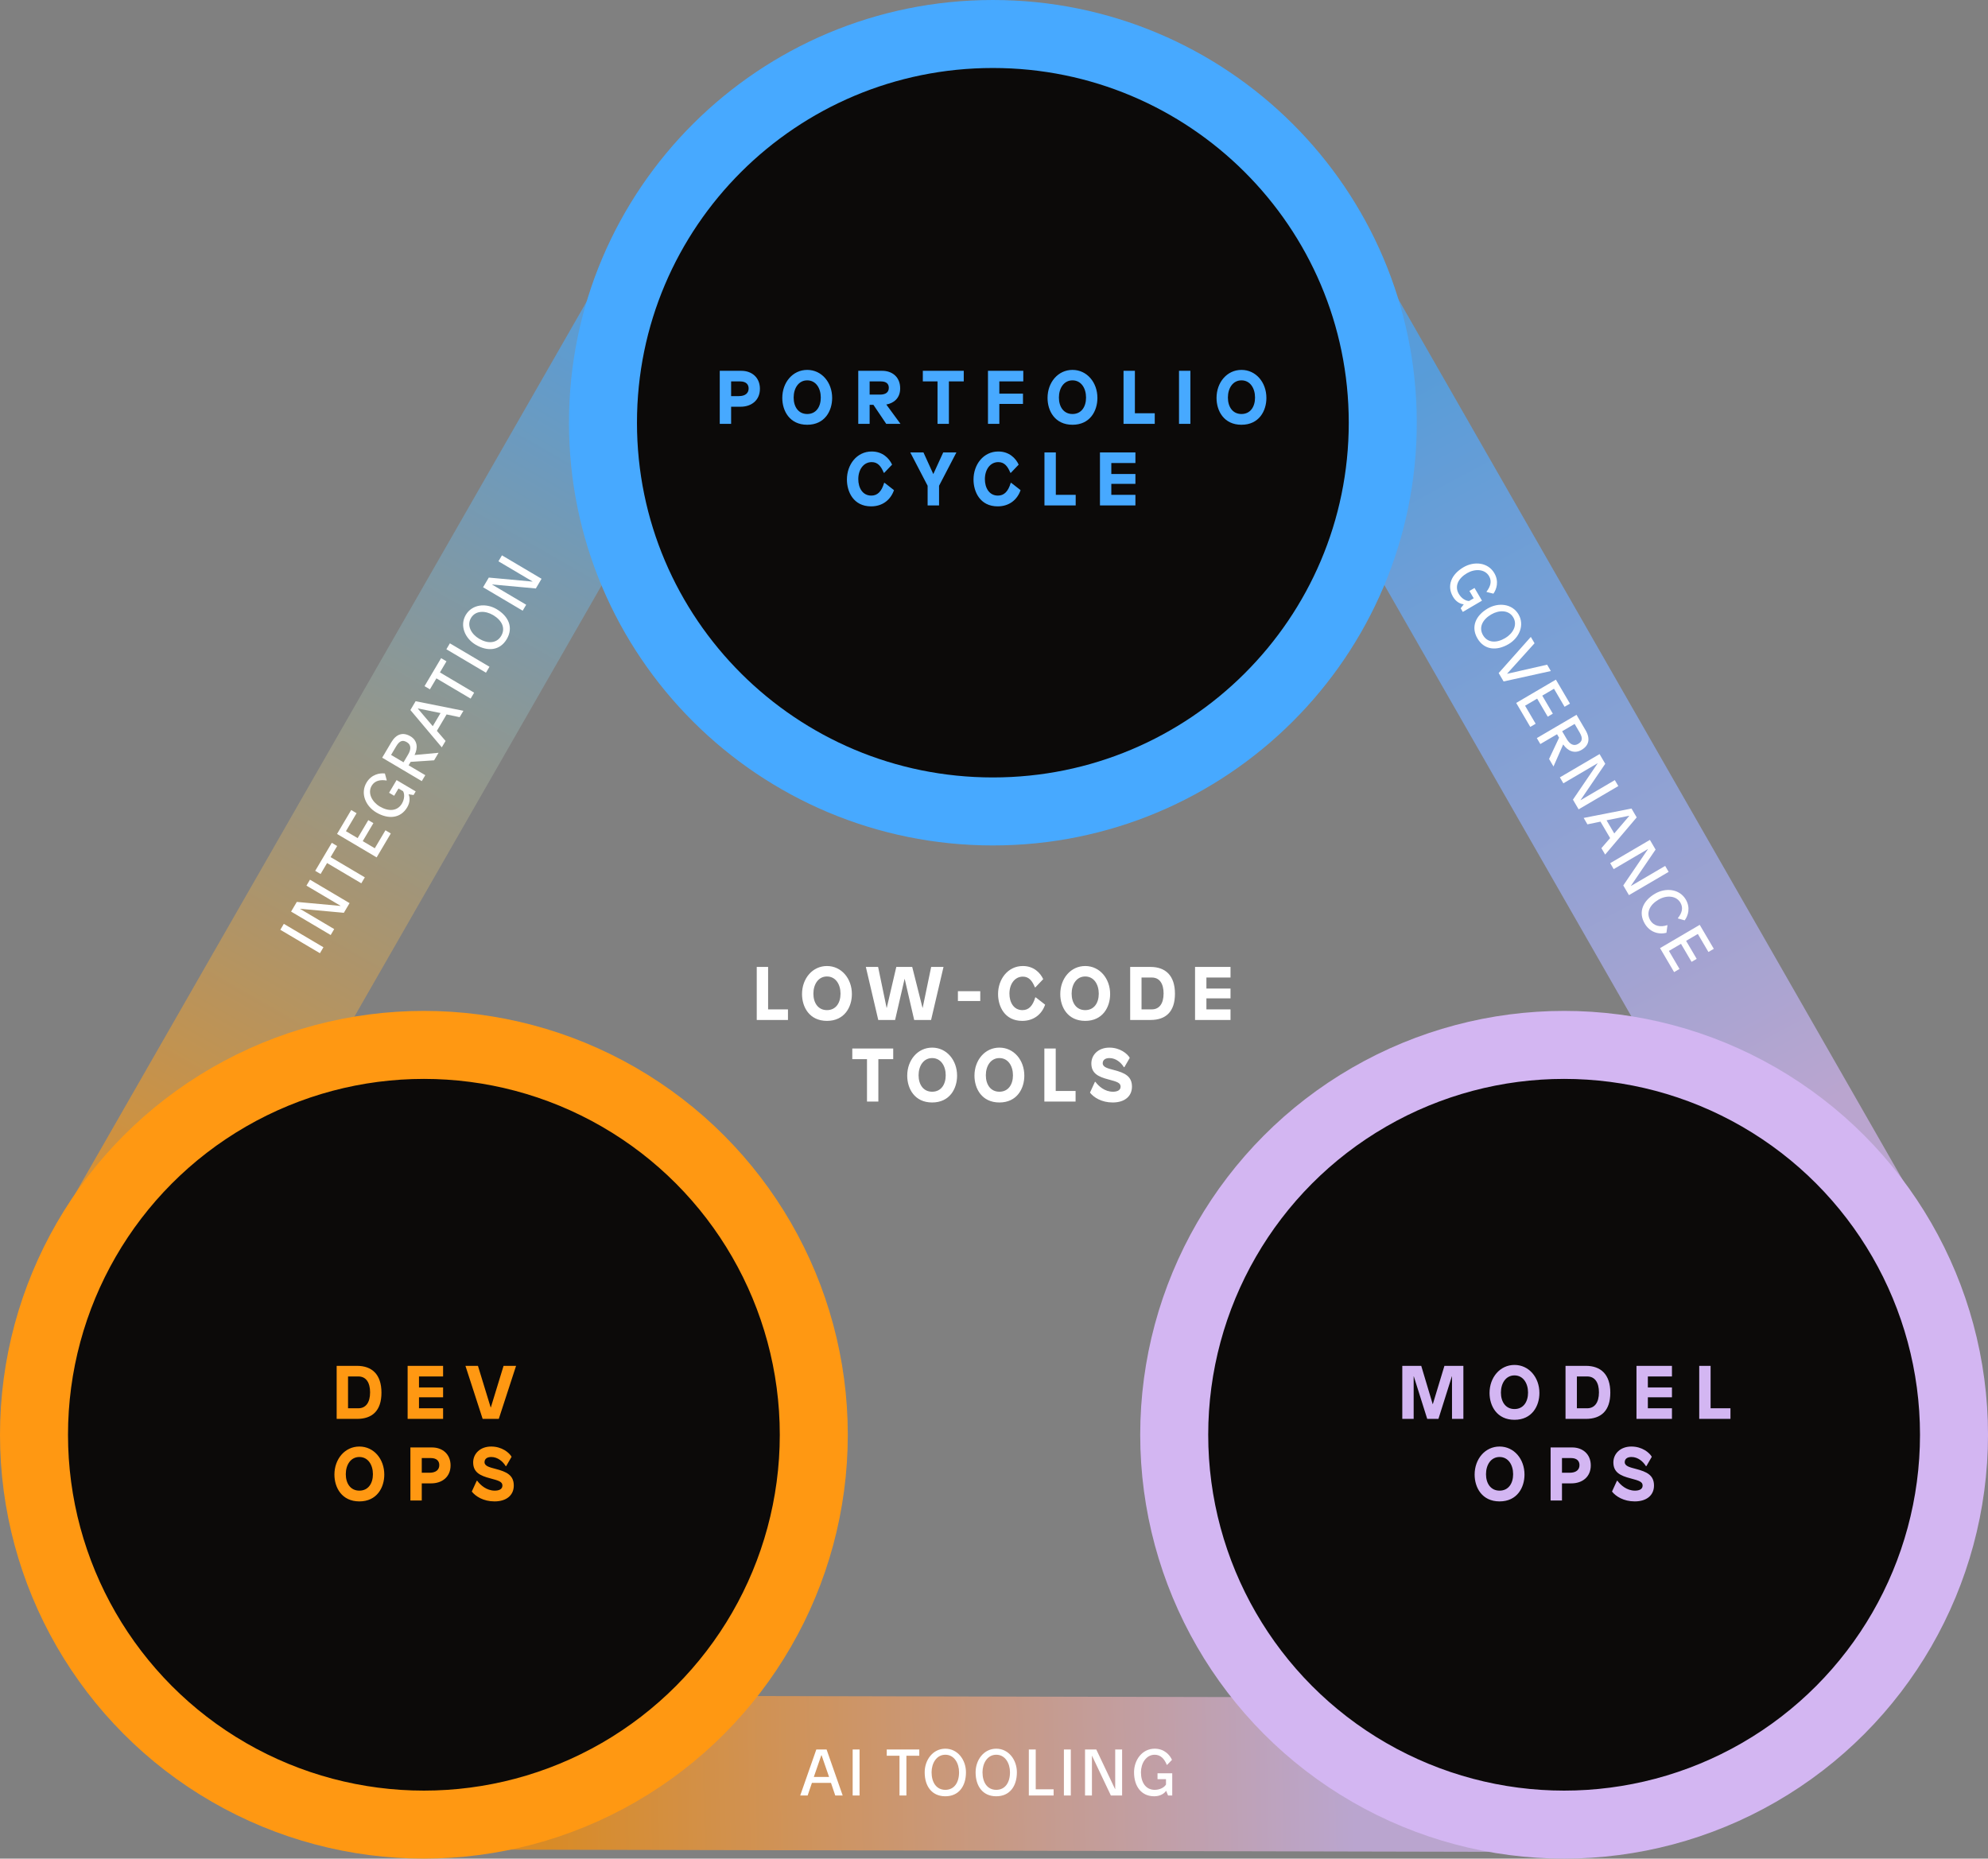 <svg width="877" height="820" viewBox="0 0 877 820" fill="none" xmlns="http://www.w3.org/2000/svg">
<rect x="0" y="0" width="877" height="820" fill="#808080" stroke="none"/>
<line opacity="0.7" x1="59.502" y1="549.092" x2="290.502" y2="146.092" stroke="url(#paint0_linear_149_14722)" stroke-width="68"/>
<line opacity="0.7" y1="-34" x2="464.51" y2="-34" transform="matrix(-0.497 -0.868 -0.868 0.497 787 566)" stroke="url(#paint1_linear_149_14722)" stroke-width="68"/>
<path d="M659.207 252.844C661.349 256.496 660.205 259.991 658.813 261.917L655.826 261.181L655.753 261.056C657.405 258.944 658.285 256.545 656.905 254.194C654.983 250.917 650.537 250.903 647.16 252.884C643.283 255.158 641.567 258.652 643.548 262.029C644.766 264.105 646.695 265.159 648.098 265.143L650.124 263.955L648.231 260.728L650.482 259.407L653.769 265.01L645.314 269.97L644.375 268.369L645.715 266.641L645.686 266.591C644.289 266.503 642.329 265.568 640.994 263.292C638.118 258.389 640.266 253.397 645.619 250.257C650.322 247.499 656.419 248.091 659.207 252.844ZM669.885 271.049C672.659 275.777 670.215 281.413 665.513 284.171C660.16 287.311 654.754 286.75 651.775 281.672C648.797 276.594 650.945 271.602 656.298 268.462C661.001 265.704 667.112 266.322 669.885 271.049ZM667.584 272.399C665.589 268.997 661.216 269.108 657.839 271.089C653.961 273.363 652.246 276.857 654.227 280.234C656.207 283.611 660.045 283.848 663.972 281.545C667.399 279.535 669.58 275.801 667.584 272.399ZM661.138 296.946L675.317 280.997L676.96 283.798L664.86 297.217L664.89 297.267L682.507 293.254L684.15 296.055L663.309 300.648L661.138 296.946ZM685.541 303.871L680.363 306.908L685.029 314.863L682.777 316.183L678.111 308.229L672.783 311.354L677.449 319.309L675.073 320.703L668.866 310.122L686.376 299.851L692.583 310.432L690.206 311.825L685.541 303.871ZM699.455 322.147C701.671 325.925 700.975 328.922 697.698 330.844C694.521 332.707 691.551 331.255 689.595 328.436L685.32 338.172L683.369 334.845L687.784 325.463L686.889 323.938L679.51 328.266L677.969 325.64L695.479 315.369L699.455 322.147ZM689.14 322.617L691.136 326.019C692.559 328.445 694.306 329.303 696.157 328.217C698.008 327.132 698.385 325.768 696.844 323.141L694.643 319.389L689.14 322.617ZM693.898 352.796L704.785 336.794L704.756 336.744L689.673 345.592L688.132 342.965L705.642 332.694L708.151 336.972L697.264 352.974L697.293 353.024L712.377 344.176L713.917 346.802L696.407 357.073L693.898 352.796ZM706.451 374.196L710.3 369.753L706.045 362.499L700.289 363.69L698.631 360.864L719.735 356.721L722.024 360.624L708.109 377.023L706.451 374.196ZM708.722 361.904L712.126 367.707L718.708 360.014L718.649 359.914L708.722 361.904ZM716.101 390.648L726.988 374.646L726.959 374.596L711.876 383.444L710.335 380.817L727.845 370.546L730.354 374.824L719.467 390.825L719.496 390.875L734.58 382.028L736.12 384.654L718.61 394.925L716.101 390.648ZM743.691 396.873C745.833 400.525 744.679 404.06 743.187 406.045L740.246 405.215L740.173 405.09C741.925 402.919 742.694 400.618 741.315 398.267C739.393 394.99 735.021 394.932 731.645 396.913C727.767 399.187 726.052 402.681 728.032 406.058C729.456 408.485 732.417 409.235 735.517 408.157L735.59 408.282L735.145 411.535C731.425 412.473 727.665 411.048 725.581 407.496C722.602 402.418 724.751 397.426 730.104 394.286C734.807 391.528 740.903 392.121 743.691 396.873ZM748.997 412.052L743.819 415.089L748.485 423.043L746.234 424.364L741.568 416.41L736.24 419.535L740.906 427.489L738.53 428.883L732.323 418.302L749.833 408.031L756.039 418.612L753.663 420.006L748.997 412.052Z" fill="white"/>
<line opacity="0.7" x1="657.925" y1="783" x2="204.925" y2="782" stroke="url(#paint2_linear_149_14722)" stroke-width="68"/>
<path d="M438 15C532.948 15 610 91.738 610 186.5C610 281.262 532.948 358 438 358C343.052 358 266 281.262 266 186.5C266 91.738 343.052 15 438 15Z" fill="#0C0A09" stroke="#47A9FF" stroke-width="30"/>
<circle cx="690" cy="633" r="172" fill="#0C0A09" stroke="#D3B6F2" stroke-width="30"/>
<circle cx="187" cy="633" r="172" fill="#0C0A09" stroke="#FF9812" stroke-width="30"/>
<path d="M327.045 163.597C331.692 163.597 335.236 166.572 335.236 171.52C335.236 176.636 331.458 179.444 326.711 179.444H322.532V187H317.517V163.597H327.045ZM322.532 174.763H325.908C328.85 174.763 330.255 173.393 330.255 171.387C330.255 169.715 329.252 168.277 326.51 168.277H322.532V174.763ZM356.103 163.195C362.522 163.195 367.102 168.745 367.102 175.566C367.102 181.283 363.859 187.401 356.103 187.401C348.346 187.401 345.103 181.283 345.103 175.566C345.103 168.745 349.683 163.195 356.103 163.195ZM356.103 167.809C352.258 167.809 350.118 171.32 350.118 175.399C350.118 179.411 352.157 182.654 356.103 182.654C360.048 182.654 362.087 179.444 362.087 175.399C362.087 171.286 359.947 167.809 356.103 167.809ZM389.186 163.597C393.466 163.597 397.11 166.204 397.11 171.353C397.11 175.934 393.967 177.94 390.992 178.474L397.244 187H390.958L385.308 178.608H383.636V187H378.621V163.597H389.186ZM383.636 174.095H388.217C390.691 174.095 392.095 173.092 392.095 171.086C392.095 169.28 390.925 168.277 388.618 168.277H383.636V174.095ZM418.603 168.277V187H413.588V168.277H407.102V163.597H425.156V168.277H418.603ZM440.856 168.277V173.66H451.287V178.207H440.856V187H435.841V163.597H451.421V168.277H440.856ZM473.121 163.195C479.54 163.195 484.12 168.745 484.12 175.566C484.12 181.283 480.877 187.401 473.121 187.401C465.364 187.401 462.121 181.283 462.121 175.566C462.121 168.745 466.702 163.195 473.121 163.195ZM473.121 167.809C469.276 167.809 467.136 171.32 467.136 175.399C467.136 179.411 469.176 182.654 473.121 182.654C477.066 182.654 479.105 179.444 479.105 175.399C479.105 171.286 476.966 167.809 473.121 167.809ZM509.414 182.319V187H495.64V163.597H500.655V182.319H509.414ZM520.119 187V163.597H525.134V187H520.119ZM547.669 163.195C554.089 163.195 558.669 168.745 558.669 175.566C558.669 181.283 555.426 187.401 547.669 187.401C539.913 187.401 536.67 181.283 536.67 175.566C536.67 168.745 541.25 163.195 547.669 163.195ZM547.669 167.809C543.825 167.809 541.685 171.32 541.685 175.399C541.685 179.411 543.724 182.654 547.669 182.654C551.615 182.654 553.654 179.444 553.654 175.399C553.654 171.286 551.514 167.809 547.669 167.809ZM384.547 199.195C389.395 199.195 392.237 202.204 393.541 204.979L390.097 208.59H389.863C388.693 205.715 387.222 203.876 384.547 203.876C380.97 203.876 378.63 207.153 378.63 211.399C378.63 215.143 380.469 218.654 384.38 218.654C387.122 218.654 388.927 216.815 390.031 213.037H390.265L394.377 216.246C392.939 220.426 389.429 223.401 384.28 223.401C376.49 223.401 373.615 216.949 373.615 211.566C373.615 204.979 377.961 199.195 384.547 199.195ZM414.265 223H409.217V214.307L401.56 199.597H407.378L411.724 209.159L416.104 199.597H421.921L414.265 214.307V223ZM440.396 199.195C445.243 199.195 448.085 202.204 449.389 204.979L445.946 208.59H445.712C444.541 205.715 443.07 203.876 440.396 203.876C436.818 203.876 434.478 207.153 434.478 211.399C434.478 215.143 436.317 218.654 440.228 218.654C442.97 218.654 444.775 216.815 445.879 213.037H446.113L450.225 216.246C448.787 220.426 445.277 223.401 440.128 223.401C432.338 223.401 429.463 216.949 429.463 211.566C429.463 204.979 433.809 199.195 440.396 199.195ZM474.536 218.319V223H460.761V199.597H465.776V218.319H474.536ZM490.256 204.277V209.125H500.887V213.471H490.256V218.319H500.887V223H485.241V199.597H500.887V204.277H490.256Z" fill="#47A9FF"/>
<path d="M640.549 626V607.244H640.482L634.564 626H629.616L623.698 607.244H623.631V626H618.616V602.597H626.975L632.023 619.48H632.09L637.205 602.597H645.564V626H640.549ZM668.108 602.195C674.527 602.195 679.107 607.745 679.107 614.566C679.107 620.283 675.864 626.401 668.108 626.401C660.351 626.401 657.108 620.283 657.108 614.566C657.108 607.745 661.688 602.195 668.108 602.195ZM668.108 606.809C664.263 606.809 662.123 610.32 662.123 614.399C662.123 618.411 664.162 621.654 668.108 621.654C672.053 621.654 674.092 618.444 674.092 614.399C674.092 610.286 671.952 606.809 668.108 606.809ZM699.586 602.597C706.139 602.597 710.385 606.308 710.385 614.432C710.385 622.423 706.306 626 699.586 626H690.626V602.597H699.586ZM695.641 621.319H700.188C703.398 621.319 705.37 618.879 705.37 614.298C705.37 610.019 703.632 607.277 700.188 607.277H695.641V621.319ZM726.945 607.277V612.125H737.576V616.471H726.945V621.319H737.576V626H721.93V602.597H737.576V607.277H726.945ZM763.383 621.319V626H749.609V602.597H754.624V621.319H763.383ZM661.529 638.195C667.948 638.195 672.528 643.745 672.528 650.566C672.528 656.283 669.285 662.401 661.529 662.401C653.772 662.401 650.529 656.283 650.529 650.566C650.529 643.745 655.109 638.195 661.529 638.195ZM661.529 642.809C657.684 642.809 655.544 646.32 655.544 650.399C655.544 654.411 657.583 657.654 661.529 657.654C665.474 657.654 667.513 654.444 667.513 650.399C667.513 646.286 665.373 642.809 661.529 642.809ZM693.576 638.597C698.223 638.597 701.767 641.572 701.767 646.52C701.767 651.636 697.989 654.444 693.241 654.444H689.062V662H684.047V638.597H693.576ZM689.062 649.763H692.439C695.381 649.763 696.785 648.393 696.785 646.387C696.785 644.715 695.782 643.277 693.041 643.277H689.062V649.763ZM719.691 638.195C724.439 638.195 727.648 640.904 728.685 642.709L726.311 646.821H726.077C724.873 644.815 722.566 642.809 719.725 642.809C717.819 642.809 716.749 643.678 716.749 645.116C716.749 646.855 719.089 647.39 721.63 648.058C726.512 649.329 729.654 650.833 729.654 655.414C729.654 659.66 726.445 662.401 721.162 662.401C716.281 662.401 712.804 660.195 711.132 658.055L713.305 653.307H713.539C714.91 655.18 717.618 657.654 721.263 657.654C722.801 657.654 724.639 657.219 724.639 655.414C724.639 653.742 723.101 653.24 719.29 652.237C714.777 651.067 711.734 649.563 711.734 645.183C711.734 641.438 714.743 638.195 719.691 638.195Z" fill="#D3B6F2"/>
<path d="M157.48 602.597C164.033 602.597 168.279 606.308 168.279 614.432C168.279 622.423 164.2 626 157.48 626H148.52V602.597H157.48ZM153.535 621.319H158.082C161.291 621.319 163.264 618.879 163.264 614.298C163.264 610.019 161.525 607.277 158.082 607.277H153.535V621.319ZM184.838 607.277V612.125H195.47V616.471H184.838V621.319H195.47V626H179.823V602.597H195.47V607.277H184.838ZM212.918 626L205.329 602.597H210.845L216.462 620.952H216.529L222.146 602.597H227.662L220.04 626H212.918ZM158.529 638.195C164.948 638.195 169.528 643.745 169.528 650.566C169.528 656.283 166.285 662.401 158.529 662.401C150.772 662.401 147.529 656.283 147.529 650.566C147.529 643.745 152.109 638.195 158.529 638.195ZM158.529 642.809C154.684 642.809 152.544 646.32 152.544 650.399C152.544 654.411 154.583 657.654 158.529 657.654C162.474 657.654 164.513 654.444 164.513 650.399C164.513 646.286 162.373 642.809 158.529 642.809ZM190.576 638.597C195.223 638.597 198.767 641.572 198.767 646.52C198.767 651.636 194.989 654.444 190.241 654.444H186.062V662H181.047V638.597H190.576ZM186.062 649.763H189.439C192.381 649.763 193.785 648.393 193.785 646.387C193.785 644.715 192.782 643.277 190.041 643.277H186.062V649.763ZM216.691 638.195C221.439 638.195 224.648 640.904 225.685 642.709L223.311 646.821H223.077C221.873 644.815 219.566 642.809 216.725 642.809C214.819 642.809 213.749 643.678 213.749 645.116C213.749 646.855 216.089 647.39 218.63 648.058C223.512 649.329 226.654 650.833 226.654 655.414C226.654 659.66 223.445 662.401 218.162 662.401C213.281 662.401 209.804 660.195 208.132 658.055L210.305 653.307H210.539C211.91 655.18 214.618 657.654 218.263 657.654C219.801 657.654 221.639 657.219 221.639 655.414C221.639 653.742 220.101 653.24 216.29 652.237C211.777 651.067 208.734 649.563 208.734 645.183C208.734 641.438 211.743 638.195 216.691 638.195Z" fill="#FF9812"/>
<path d="M368.47 792.15L366.585 786.582L358.175 786.582L356.29 792.15L353.013 792.15L360.118 771.85L364.642 771.85L371.747 792.15L368.47 792.15ZM359.016 783.972L365.744 783.972L362.438 774.402L362.322 774.402L359.016 783.972ZM376.146 792.15L376.146 771.85L379.191 771.85L379.191 792.15L376.146 792.15ZM399.857 774.605L399.857 792.15L396.812 792.15L396.812 774.605L391.186 774.605L391.186 771.85L405.541 771.85L405.541 774.605L399.857 774.605ZM417.026 771.502C422.507 771.502 426.132 776.461 426.132 781.913C426.132 788.119 422.913 792.498 417.026 792.498C411.139 792.498 407.92 788.119 407.92 781.913C407.92 776.461 411.545 771.502 417.026 771.502ZM417.026 774.17C413.082 774.17 410.965 777.998 410.965 781.913C410.965 786.408 413.111 789.656 417.026 789.656C420.941 789.656 423.087 786.466 423.087 781.913C423.087 777.94 420.97 774.17 417.026 774.17ZM439.491 771.502C444.972 771.502 448.597 776.461 448.597 781.913C448.597 788.119 445.378 792.498 439.491 792.498C433.604 792.498 430.385 788.119 430.385 781.913C430.385 776.461 434.01 771.502 439.491 771.502ZM439.491 774.17C435.547 774.17 433.43 777.998 433.43 781.913C433.43 786.408 435.576 789.656 439.491 789.656C443.406 789.656 445.552 786.466 445.552 781.913C445.552 777.94 443.435 774.17 439.491 774.17ZM464.798 789.424L464.798 792.15L453.865 792.15L453.865 771.85L456.91 771.85L456.91 789.424L464.798 789.424ZM469.336 792.15L469.336 771.85L472.381 771.85L472.381 792.15L469.336 792.15ZM490.057 792.15L481.763 774.663L481.705 774.663L481.705 792.15L478.66 792.15L478.66 771.85L483.619 771.85L491.913 789.337L491.971 789.337L491.971 771.85L495.016 771.85L495.016 792.15L490.057 792.15ZM509.387 771.502C513.621 771.502 516.057 774.257 517.014 776.432L514.868 778.636L514.723 778.636C513.737 776.142 512.113 774.17 509.387 774.17C505.588 774.17 503.326 777.998 503.326 781.913C503.326 786.408 505.472 789.656 509.387 789.656C511.794 789.656 513.679 788.525 514.375 787.307L514.375 784.958L510.634 784.958L510.634 782.348L517.13 782.348L517.13 792.15L515.274 792.15L514.462 790.12L514.404 790.12C513.621 791.28 511.823 792.498 509.184 792.498C503.5 792.498 500.281 788.119 500.281 781.913C500.281 776.461 503.877 771.502 509.387 771.502Z" fill="white"/>
<path d="M141.132 420.548L123.663 410.208L125.214 407.588L142.683 417.927L141.132 420.548ZM151.687 402.715L132.414 400.946L132.384 400.996L147.433 409.903L145.882 412.523L128.412 402.183L130.938 397.916L150.211 399.685L150.241 399.636L135.192 390.729L136.743 388.108L154.213 398.448L151.687 402.715ZM145.843 378.143L160.941 387.08L159.39 389.7L144.292 380.764L141.426 385.605L139.055 384.202L146.367 371.848L148.738 373.252L145.843 378.143ZM152.609 366.712L157.775 369.769L162.472 361.833L164.718 363.163L160.021 371.099L165.336 374.245L170.034 366.309L172.404 367.712L166.156 378.269L148.687 367.929L154.935 357.372L157.306 358.776L152.609 366.712ZM161.672 345.307C163.829 341.663 167.44 340.97 169.8 341.254L170.603 344.224L170.529 344.349C167.881 343.927 165.357 344.32 163.968 346.666C162.033 349.935 164.175 353.831 167.544 355.825C171.413 358.115 175.301 357.923 177.295 354.554C178.521 352.482 178.508 350.284 177.814 349.065L175.792 347.868L173.887 351.087L171.641 349.758L174.95 344.168L183.385 349.161L182.44 350.758L180.279 350.423L180.249 350.472C180.849 351.737 180.981 353.905 179.637 356.176C176.742 361.067 171.334 361.607 165.993 358.446C161.302 355.669 158.866 350.048 161.672 345.307ZM172.604 327.521C174.834 323.752 177.793 322.909 181.063 324.844C184.232 326.72 184.401 330.021 182.883 333.099L193.471 332.12L191.506 335.44L181.16 336.123L180.259 337.646L187.621 342.003L186.07 344.624L168.601 334.284L172.604 327.521ZM178.013 336.316L180.022 332.922C181.455 330.501 181.359 328.557 179.512 327.464C177.665 326.371 176.289 326.703 174.738 329.323L172.523 333.067L178.013 336.316ZM202.767 316.414L197.015 315.2L192.732 322.437L196.563 326.895L194.894 329.716L181.044 313.261L183.348 309.368L204.436 313.594L202.767 316.414ZM190.914 320.384L194.341 314.594L184.421 312.565L184.362 312.665L190.914 320.384ZM194.07 296.662L209.168 305.599L207.617 308.219L192.519 299.283L189.653 304.124L187.282 302.721L194.594 290.368L196.965 291.771L194.07 296.662ZM214.383 296.788L196.914 286.448L198.465 283.828L215.934 294.167L214.383 296.788ZM205.485 271.283C208.277 266.567 214.391 265.973 219.083 268.75C224.423 271.911 226.552 276.912 223.553 281.978C220.555 287.044 215.147 287.584 209.806 284.423C205.114 281.646 202.693 276 205.485 271.283ZM207.781 272.642C205.772 276.036 207.988 279.808 211.357 281.802C215.225 284.092 219.114 283.899 221.108 280.53C223.102 277.161 221.45 273.69 217.532 271.37C214.113 269.347 209.79 269.248 207.781 272.642ZM236.381 259.623L217.107 257.853L217.078 257.903L232.127 266.81L230.576 269.43L213.106 259.091L215.632 254.823L234.905 256.593L234.935 256.543L219.886 247.636L221.437 245.015L238.906 255.355L236.381 259.623Z" fill="white"/>
<path d="M347.609 445.32V450H333.836V426.599H338.851V445.32H347.609ZM364.809 426.198C371.227 426.198 375.807 431.747 375.807 438.567C375.807 444.283 372.565 450.401 364.809 450.401C357.053 450.401 353.81 444.283 353.81 438.567C353.81 431.747 358.39 426.198 364.809 426.198ZM364.809 430.811C360.964 430.811 358.825 434.321 358.825 438.4C358.825 442.411 360.864 445.654 364.809 445.654C368.754 445.654 370.793 442.445 370.793 438.4C370.793 434.288 368.653 430.811 364.809 430.811ZM403.29 450L399.111 431.914H399.044L394.866 450H387.444L381.962 426.599H387.377L391.121 444.651H391.188L395.4 426.599H402.421L406.967 444.651H407.034L410.778 426.599H416.227L410.745 450H403.29ZM422.579 441.642V437.297H432.441V441.642H422.579ZM451.223 426.198C456.07 426.198 458.911 429.207 460.215 431.981L456.772 435.592H456.538C455.368 432.717 453.897 430.878 451.223 430.878C447.646 430.878 445.305 434.154 445.305 438.4C445.305 442.144 447.144 445.654 451.055 445.654C453.797 445.654 455.602 443.815 456.705 440.038H456.939L461.051 443.247C459.613 447.426 456.103 450.401 450.955 450.401C443.166 450.401 440.291 443.949 440.291 438.567C440.291 431.981 444.637 426.198 451.223 426.198ZM478.734 426.198C485.153 426.198 489.733 431.747 489.733 438.567C489.733 444.283 486.49 450.401 478.734 450.401C470.978 450.401 467.736 444.283 467.736 438.567C467.736 431.747 472.316 426.198 478.734 426.198ZM478.734 430.811C474.89 430.811 472.75 434.321 472.75 438.4C472.75 442.411 474.79 445.654 478.734 445.654C482.679 445.654 484.718 442.445 484.718 438.4C484.718 434.288 482.579 430.811 478.734 430.811ZM507.53 426.599C514.082 426.599 518.328 430.31 518.328 438.433C518.328 446.423 514.249 450 507.53 450H498.571V426.599H507.53ZM503.585 445.32H508.132C511.341 445.32 513.313 442.879 513.313 438.299C513.313 434.02 511.575 431.279 508.132 431.279H503.585V445.32ZM532.205 431.279V436.127H542.836V440.472H532.205V445.32H542.836V450H527.191V426.599H542.836V431.279H532.205ZM387.485 467.279V486H382.47V467.279H375.985V462.599H394.037V467.279H387.485ZM411.216 462.198C417.634 462.198 422.214 467.747 422.214 474.567C422.214 480.283 418.972 486.401 411.216 486.401C403.46 486.401 400.217 480.283 400.217 474.567C400.217 467.747 404.797 462.198 411.216 462.198ZM411.216 466.811C407.371 466.811 405.232 470.321 405.232 474.4C405.232 478.411 407.271 481.654 411.216 481.654C415.161 481.654 417.2 478.445 417.2 474.4C417.2 470.288 415.06 466.811 411.216 466.811ZM440.881 462.198C447.299 462.198 451.879 467.747 451.879 474.567C451.879 480.283 448.636 486.401 440.881 486.401C433.125 486.401 429.882 480.283 429.882 474.567C429.882 467.747 434.462 462.198 440.881 462.198ZM440.881 466.811C437.036 466.811 434.897 470.321 434.897 474.4C434.897 478.411 436.936 481.654 440.881 481.654C444.825 481.654 446.865 478.445 446.865 474.4C446.865 470.288 444.725 466.811 440.881 466.811ZM474.49 481.32V486H460.717V462.599H465.731V481.32H474.49ZM489.401 462.198C494.148 462.198 497.357 464.906 498.393 466.711L496.02 470.823H495.786C494.582 468.817 492.276 466.811 489.434 466.811C487.528 466.811 486.459 467.68 486.459 469.118C486.459 470.856 488.799 471.391 491.339 472.06C496.22 473.33 499.363 474.834 499.363 479.414C499.363 483.66 496.153 486.401 490.871 486.401C485.991 486.401 482.514 484.195 480.842 482.055L483.015 477.308H483.249C484.62 479.18 487.328 481.654 490.972 481.654C492.51 481.654 494.348 481.22 494.348 479.414C494.348 477.743 492.81 477.241 488.999 476.238C484.486 475.068 481.444 473.564 481.444 469.185C481.444 465.441 484.453 462.198 489.401 462.198Z" fill="white"/>
<defs>
<linearGradient id="paint0_linear_149_14722" x1="320.434" y1="163.249" x2="89.434" y2="566.249" gradientUnits="userSpaceOnUse">
<stop stop-color="#47A9FF"/>
<stop offset="1" stop-color="#FF9812"/>
</linearGradient>
<linearGradient id="paint1_linear_149_14722" x1="428.32" y1="-25.937" x2="61.747" y2="-16.951" gradientUnits="userSpaceOnUse">
<stop stop-color="#47A9FF"/>
<stop offset="1" stop-color="#D3B6F2"/>
</linearGradient>
<linearGradient id="paint2_linear_149_14722" x1="240.237" y1="774.015" x2="597.755" y2="766.258" gradientUnits="userSpaceOnUse">
<stop stop-color="#FF9000"/>
<stop offset="1" stop-color="#D3B6F2"/>
</linearGradient>
</defs>
</svg>
